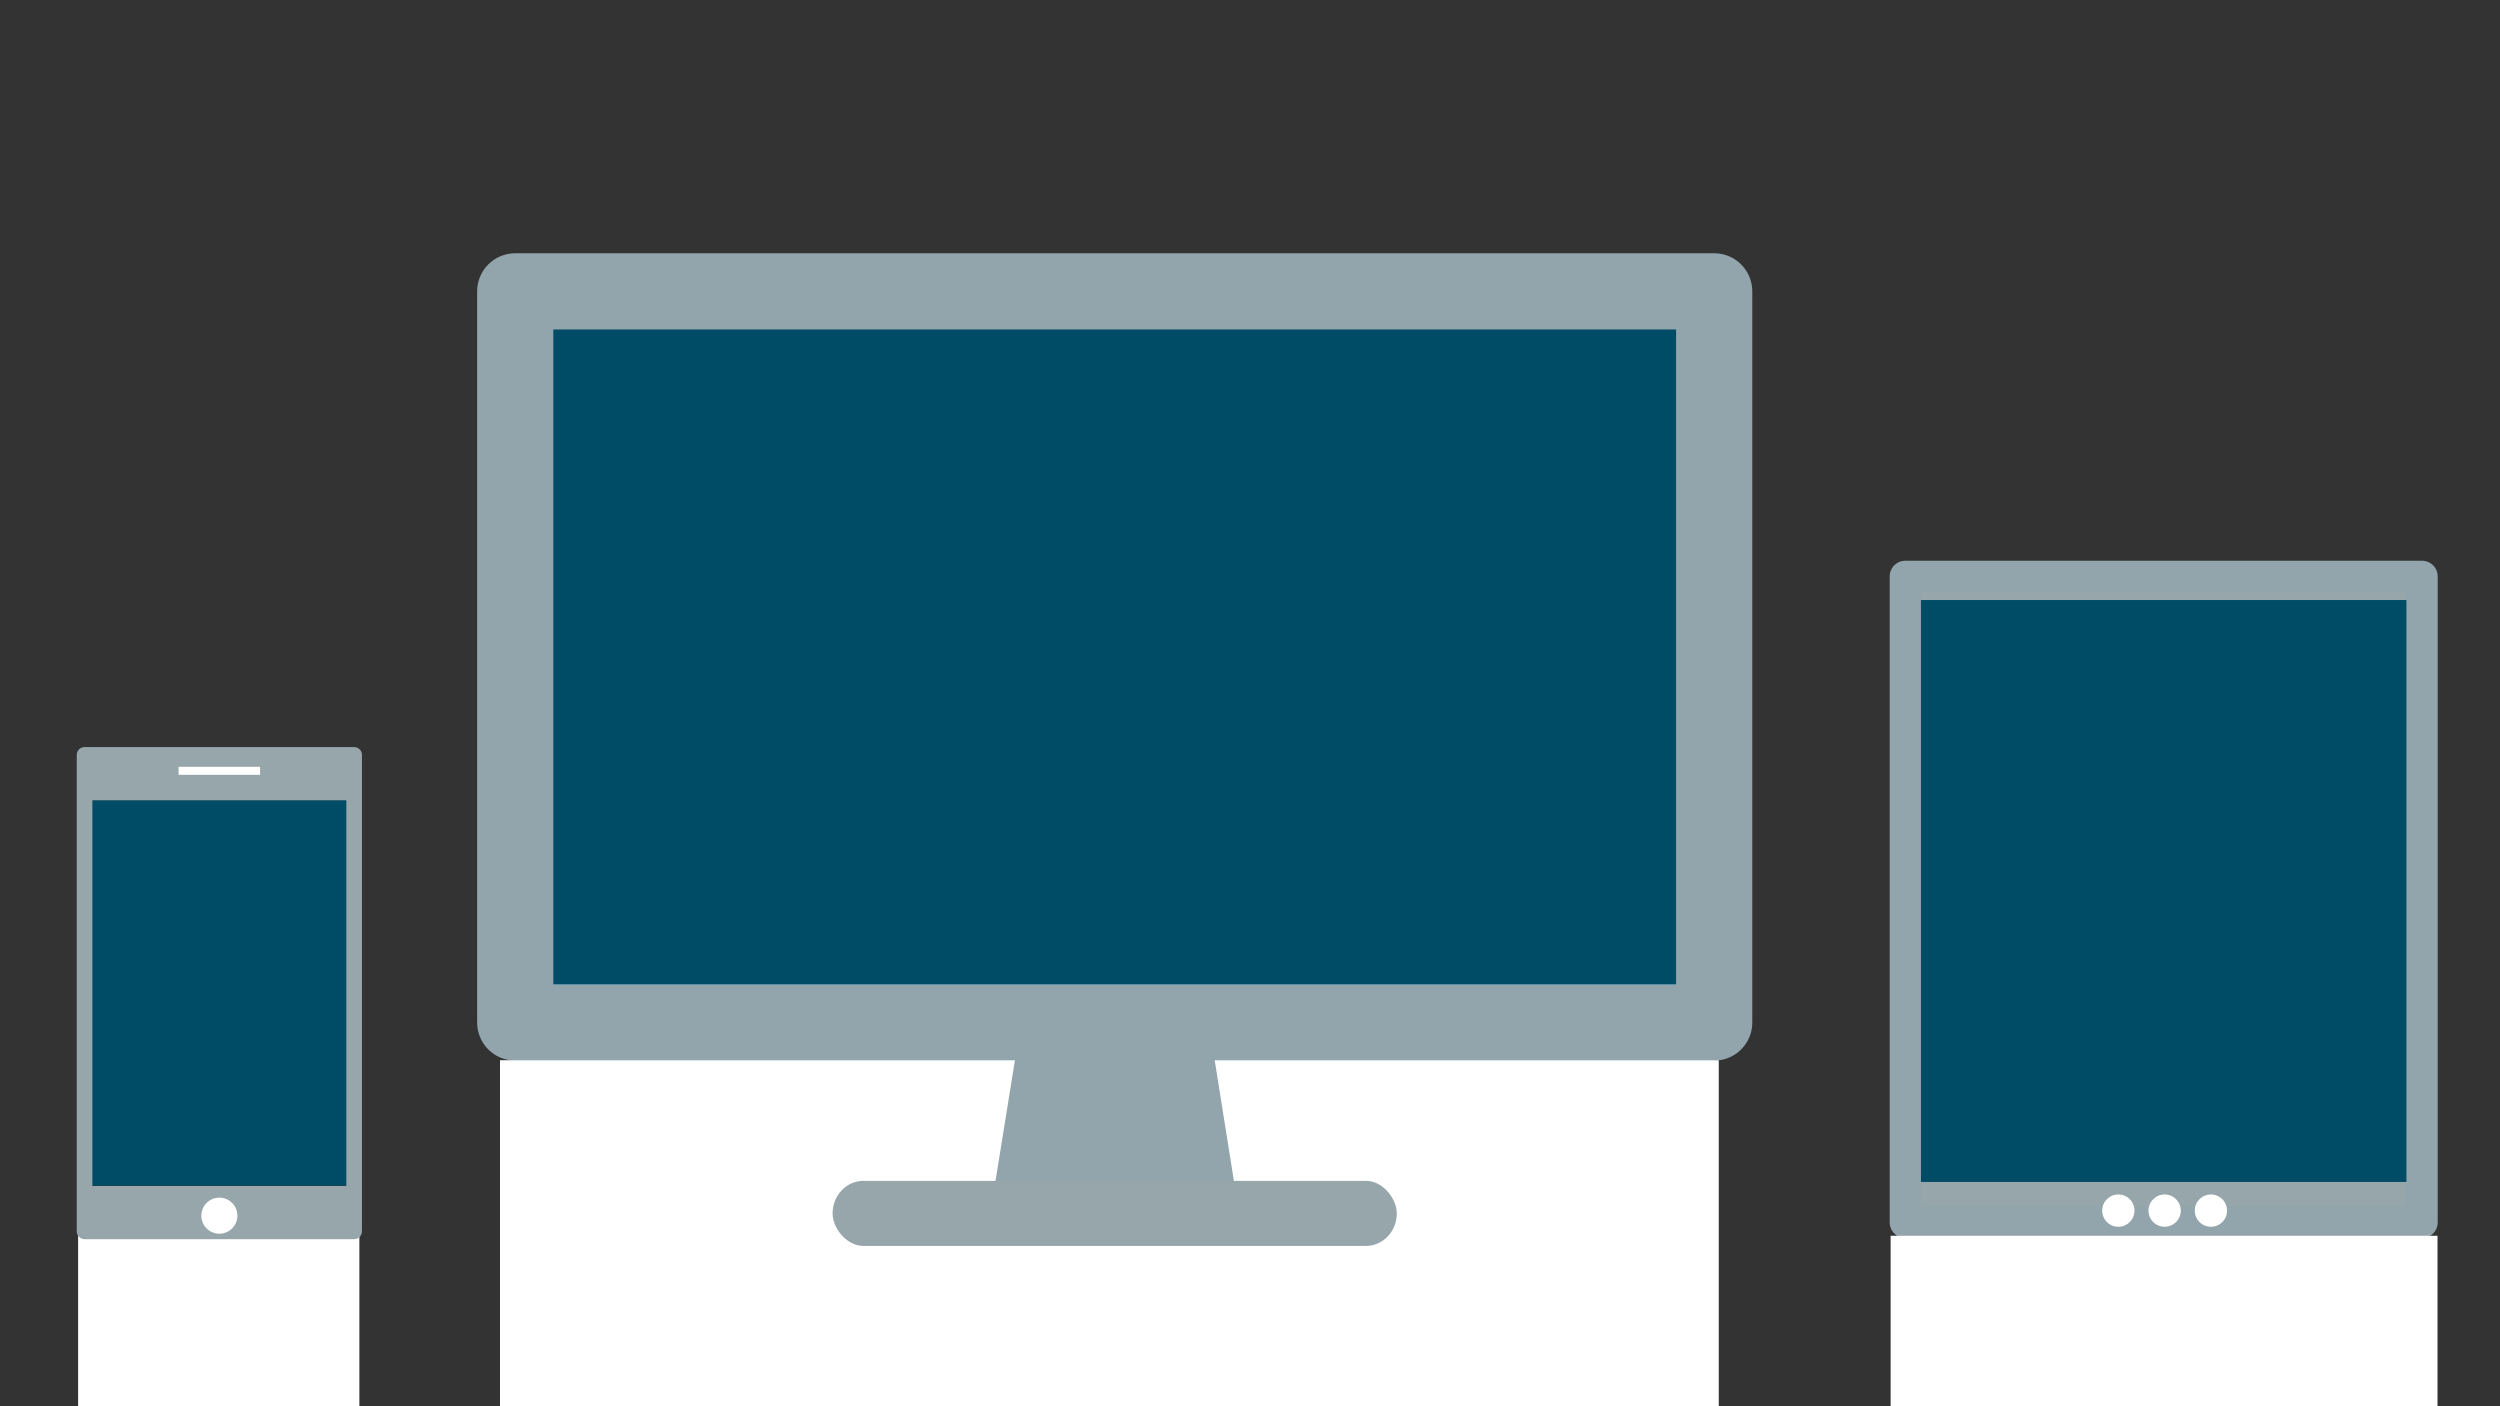 <?xml version="1.0" encoding="UTF-8"?>
<svg version="1.1" viewBox="0 0 160 90" xmlns="http://www.w3.org/2000/svg" xmlns:cc="http://creativecommons.org/ns#" xmlns:dc="http://purl.org/dc/elements/1.1/" xmlns:rdf="http://www.w3.org/1999/02/22-rdf-syntax-ns#">
<rect x="0" y="0" width="160" height="90" fill="#333333" stroke="none"/>
<!-- mobile -->
<rect transform="scale(1,-1)" x="5.418" y="-75.88" width="17.242" height="24.666" color="#000000" fill="#004b66" stop-color="#000000" stroke-linecap="round" stroke-linejoin="round" stroke-width="2.417" style="paint-order:stroke fill markers"/>
<g transform="translate(0 22)" x="100">
    <rect transform="scale(1,-1)" x="5.418" y="-75.88" width="17.242" height="20.251" color="#000000" fill="#007ca9" stop-color="#000000" stroke-linecap="round" stroke-linejoin="round" stroke-width="6.541" style="paint-order:stroke fill markers"/>
    <g fill="#fff">
        <rect x="7.08" y="57.605" width="13.918" height="9.342" color="#000000" stop-color="#000000" stroke-linejoin="round" stroke-width="3.326" style="paint-order:stroke fill markers"/>
        <g fill-rule="evenodd" stroke="#fff">
            <path d="m6.994 69.027h14.021"/>
            <path d="m7.014 71.381h14.021"/>
            <path d="m6.994 73.736h14.021"/>
        </g>
    </g>
    <animateTransform
            id="mobileShow"
            attributeName="transform"
            begin="1s;mobileFadeIn.end + 2s"
            dur="2s"
            type="translate"
            from="0 22"
            to="0 0"
            repeatCount="1"
            fill="freeze"
    />
    <animate id="mobileFadeOut"
            attributeName="opacity" attributeType="CSS"
            from="1" to="0"
            begin="mobileShow.end + 5s" dur="0.5s" fill="freeze" />
    
    <animateTransform
            id="mobileHide"
            attributeName="transform"
            begin="mobileFadeOut.end"
            dur="1s"
            type="translate"
            from="0 0"
            to="0 22"
            repeatCount="1"
            fill="freeze"
    />
    <animate id="mobileFadeIn"
            attributeName="opacity" attributeType="CSS"
            from="0" to="1"
            begin="mobileHide.end" dur="0.5s" fill="freeze" />
    
</g>
<rect x="5" y="78.806" width="18" height="12" color="#000000" fill="#ffffff" stop-color="#000000" style="paint-order:stroke fill markers"/>
<path d="m5.412 48.313h17.253v30.494h-17.253z" color="#93a5ac" fill="none" stop-color="#93a5ac" stroke="#96a6ab" stroke-linejoin="round" style="paint-order:stroke fill markers"/>
<rect x="5.286" y="47.946" width="17.636" height="3.271" color="#000000" fill="#96a6ab" stop-color="#000000" stroke-linejoin="round" stroke-width="2.409" style="paint-order:stroke fill markers"/>
<rect x="5.852" y="75.902" width="16.402" height="3.22" color="#000000" fill="#96a6ab" stop-color="#000000" stroke-linejoin="round" stroke-width="2.447" style="paint-order:stroke fill markers"/>
<circle cx="14.039" cy="77.803" r="1.154" color="#000000" fill="#fff" stop-color="#000000" stroke-linejoin="round" stroke-width="1.78" style="paint-order:stroke fill markers"/>
<rect x="11.431" y="49.076" width="5.215" height=".513" color="#000000" fill="#fff" stop-color="#000000" stroke-linejoin="round" stroke-width="2.109" style="paint-order:stroke fill markers"/>

<!-- computer -->
<rect transform="scale(1,-1)" x="32.738" y="-70.182" width="77.043" height="50" color="#000000" fill="#004b66" stop-color="#000000" stroke-linecap="round" stroke-linejoin="round" stroke-width="8.69" style="paint-order:stroke fill markers"/>
<g transform="translate(.074 38)">
    <rect transform="scale(1,-1)" x="32.769" y="-65.44" width="76.939" height="40.452" color="#000000" fill="#007ca9" stop-color="#000000" stroke-linecap="round" stroke-linejoin="round" stroke-width="23.763" style="paint-order:stroke fill markers"/>
    <rect x="38.969" y="31.309" width="30.427" height="17.385" color="#000000" fill="#fff" stop-color="#000000" stroke-linejoin="round" stroke-width="6.709" style="paint-order:stroke fill markers"/>
    <path d="m71.722 31.679h27.475" fill="none" stroke="#fff"/>
    <path d="m71.722 35.84h27.475" fill="none" stroke="#fff"/>
    <path d="m71.598 40.002h27.475" fill="none" stroke="#fff"/>
    <path d="m71.412 44.164h27.475" fill="none" stroke="#fff"/>
    <path d="m71.306 48.325h27.475" fill="none" stroke="#fff"/>
    <animateTransform
            id="computerShow"
            attributeName="transform"
            begin="mobileShow.end;"
            dur="2s"
            type="translate"
            from="0 45"
            to="0 0"
            repeatCount="1"
            fill="freeze"
    />
    <animate id="computerFadeOut"
            attributeName="opacity" attributeType="CSS"
            from="1" to="0"
            begin="computerShow.end + 5s" dur="0.5s" fill="freeze" />
    
    <animateTransform
            id="computerHide"
            attributeName="transform"
            begin="computerFadeOut.end"
            dur="1s"
            type="translate"
            from="0 0"
            to="0 45"
            repeatCount="1"
            fill="freeze"
    />
    <animate id="computerFadeIn"
            attributeName="opacity" attributeType="CSS"
            from="0" to="1"
            begin="computerHide.end" dur="0.5s" fill="freeze" />
</g>
<path d="m32.975 18.647h76.733v46.793h-76.733z" color="#93a5ac" fill="none" stop-color="#93a5ac" stroke="#93a5ac" stroke-linejoin="round" stroke-width="4.876" style="paint-order:stroke fill markers"/>
<rect x="32" y="67.855" width="78" height="22.213" color="#000000" fill="#ffffff" stop-color="#000000" style="paint-order:stroke fill markers"/>
<path d="m65.409 67.423h11.88l1.355 8.512h-14.606z" color="#93a5ac" fill="#93a5ac" stop-color="#93a5ac" stroke="#93a5ac" stroke-linejoin="round" stroke-width=".757" style="paint-order:stroke fill markers"/>
<rect x="53.286" y="75.574" width="36.11" height="4.166" rx="1.978" ry="2.198" color="#000000" fill="#96a6ab" stop-color="#000000" stroke-linejoin="round" stroke-width="1.814" style="paint-order:stroke fill markers"/>

<!-- tablet -->
<rect x="121.6" y="36.453" width="33.848" height="2.366" color="#000000" fill="#96a6ab" stop-color="#000000" stroke-linejoin="round" stroke-width="2.644" style="paint-order:stroke fill markers"/>
<rect transform="scale(1,-1)" x="121.69" y="-75.645" width="33.596" height="37.243" color="#000000" fill="#004b66" stop-color="#000000" stroke-linecap="round" stroke-linejoin="round" stroke-width="5.164" style="paint-order:stroke fill markers"/>

<g transform="translate(.252 32)">
    <rect transform="scale(1,-1)" x="121.69" y="-75.645" width="33.597" height="31.361" color="#000000" fill="#007ca9" stop-color="#000000" stroke-linecap="round" stroke-linejoin="round" stroke-width="9.279" style="paint-order:stroke fill markers"/>
        <g transform="translate(-.221 .529)" fill="#fff">
            <rect x="124.9" y="49.533" width="16.458" height="9.404" color="#000000" stop-color="#000000" stroke-linejoin="round" stroke-width="3.629" style="paint-order:stroke fill markers"/>
            <path d="m124.51 62.12h28.587" fill-rule="evenodd" stroke="#fff"/>
            <path d="m124.31 65.715h28.587" fill-rule="evenodd" stroke="#fff"/>
            <path d="m143.02 50.148h10.086" fill-rule="evenodd" stroke="#fff"/>
            <path d="m142.98 54.257h10.086" fill-rule="evenodd" stroke="#fff"/>
            <path d="m142.91 58.366h10.086" fill-rule="evenodd" stroke="#fff"/>
        </g>
    <animateTransform
            id="tabletShow"
            attributeName="transform"
            begin="computerShow.end;tabletFadeIn.end + 2s"
            dur="2s"
            type="translate"
            from="0 45"
            to="0 0"
            repeatCount="1"
            fill="freeze"
    />
    <animate id="tabletFadeOut"
            attributeName="opacity" attributeType="CSS"
            from="1" to="0"
            begin="tabletShow.end + 5s" dur="0.5s" fill="freeze" />
    
    <animateTransform
            id="tabletHide"
            attributeName="transform"
            begin="tabletFadeOut.end"
            dur="1s"
            type="translate"
            from="0 0"
            to="0 45"
            repeatCount="1"
            fill="freeze"
    />
    <animate id="tabletFadeIn"
            attributeName="opacity" attributeType="CSS"
            from="0" to="1"
            begin="tabletHide.end" dur="0.5s" fill="freeze" />
</g>

<rect x="121.69" y="75.645" width="33.742" height="3.444" color="#000000" fill="#96a6ab" stop-color="#000000" stroke-linejoin="round" stroke-width="3.466" style="paint-order:stroke fill markers"/>
<path d="m121.94 36.887h33.072v41.349h-33.072z" color="#93a5ac" fill="none" stop-color="#93a5ac" stroke="#93a5ac" stroke-linejoin="round" stroke-width="2" style="paint-order:stroke fill markers"/>
<g transform="matrix(.689 0 0 .689 48.842 13.058)" fill="#fff" stroke-linejoin="round" stroke-width="2.727">
    <circle cx="125.88" cy="93.5" r="1.5" color="#000000" stop-color="#000000" style="paint-order:stroke fill markers"/>
    <circle cx="130.18" cy="93.5" r="1.5" color="#000000" stop-color="#000000" style="paint-order:stroke fill markers"/>
    <circle cx="134.48" cy="93.5" r="1.5" color="#000000" stop-color="#000000" style="paint-order:stroke fill markers"/>
</g>
<rect x="121" y="79.089" width="35" height="11" color="#000000" fill="#ffffff" stop-color="#000000" style="paint-order:stroke fill markers"/>

</svg>
